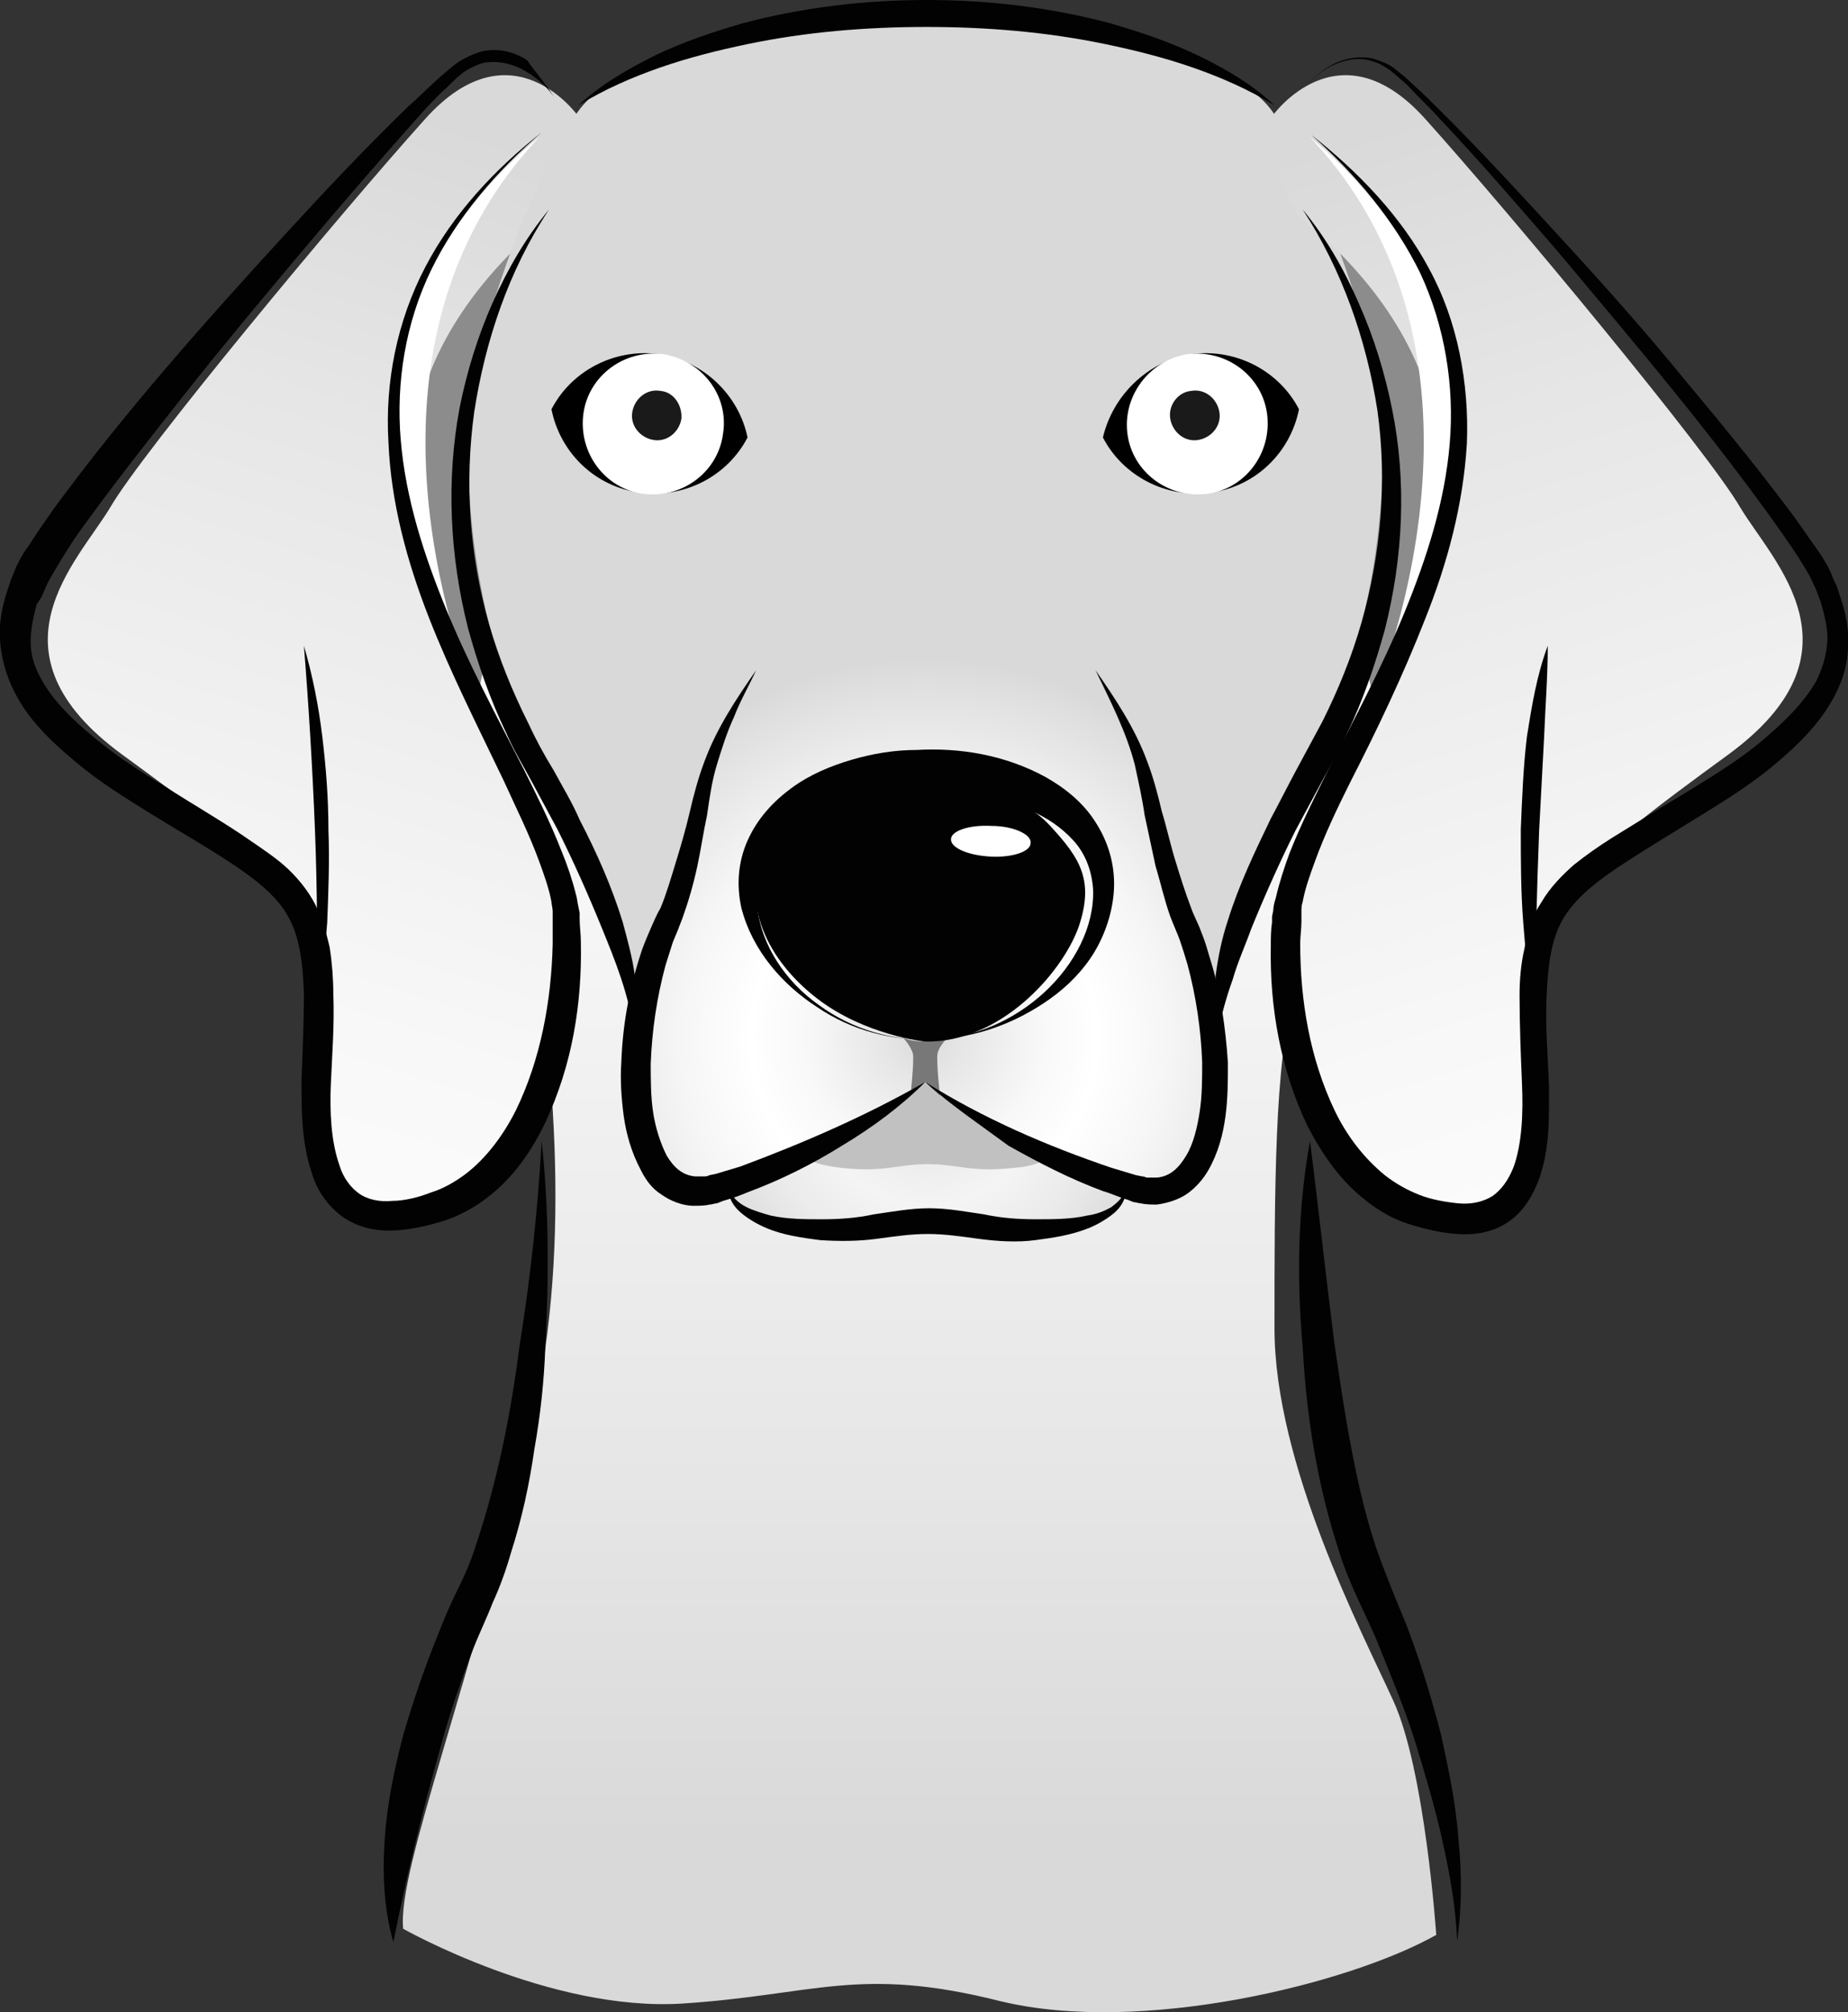 <?xml version="1.0" encoding="utf-8"?>
<!-- Generator: Adobe Illustrator 23.0.6, SVG Export Plug-In . SVG Version: 6.00 Build 0)  -->
<svg version="1.1" id="Layer_1" xmlns="http://www.w3.org/2000/svg" xmlns:xlink="http://www.w3.org/1999/xlink" x="0px" y="0px"
	 viewBox="0 0 150.8 164.2" style="enable-background:new 0 0 150.8 164.2;" xml:space="preserve">
<rect x="0" y="0" width="150.8" height="164.2" fill="#333333" stroke="none"/>
<style type="text/css">
	.st0{fill:url(#SVGID_1_);}
	.st1{fill:url(#SVGID_2_);}
	.st2{fill:#8C8C8C;}
	.st3{fill:url(#SVGID_3_);}
	.st4{fill:#C1C1C1;}
	.st5{fill:#D9D9D9;}
	.st6{fill:url(#SVGID_4_);}
	.st7{fill:#787878;}
	.st8{fill:#020202;}
	.st9{fill:#FFFFFF;}
	.st10{fill:url(#SVGID_5_);}
	.st11{fill:#1A1A1A;}
</style>
<g>
	<g>
		
			<linearGradient id="SVGID_1_" gradientUnits="userSpaceOnUse" x1="75.055" y1="32.731" x2="75.055" y2="153.22" gradientTransform="matrix(1 0 0 -1 0 182.6)">
			<stop  offset="0" style="stop-color:#D9D9D9"/>
			<stop  offset="0.239" style="stop-color:#E6E6E6"/>
			<stop  offset="0.685" style="stop-color:#F8F8F8"/>
			<stop  offset="1" style="stop-color:#FFFFFF"/>
		</linearGradient>
		<path class="st0" d="M37.4,51.2c0,0,12.5,36,6.1,64.3c-5,22.1-11.1,37-10.6,41.9c0,0,12,6.8,22.8,6.1c10.8-0.7,14.4-3.1,25.9-0.2
			c11.5,2.8,28.5-1.4,35.6-5.4c0,0-0.9-13.4-3.5-19.1c-2.6-5.7-9.7-19.3-9.7-30.4c0-11.1,0-21.9,1.6-27.1s8.5-28.7,8.5-28.7
			L37.4,51.2z"/>
		<g>
			
				<radialGradient id="SVGID_2_" cx="75.622" cy="92.915" r="19.286" gradientTransform="matrix(1 0 0 -1 0 182.6)" gradientUnits="userSpaceOnUse">
				<stop  offset="0" style="stop-color:#DADADA"/>
				<stop  offset="3.951558e-03" style="stop-color:#DADADA"/>
				<stop  offset="0.269" style="stop-color:#EDEDED"/>
				<stop  offset="0.455" style="stop-color:#F4F4F4"/>
				<stop  offset="0.693" style="stop-color:#EBEBEB"/>
				<stop  offset="1" style="stop-color:#D9D9D9"/>
			</radialGradient>
			<path class="st1" d="M59.3,96.7c0,0,0.2,4,7.9,3.8c7.6-0.2,8.4-0.7,8.4-0.7s4.3,0.9,9.3,0.5s6.6-1.9,7.1-3.1
				c0.5-1.1-0.2-0.5-0.2-0.5s-12.9-4.8-16.3-8.4C75.5,88.3,69.7,93.7,59.3,96.7z"/>
			<path class="st2" d="M49.1,11.9c0,0-16.5,8-16.7,27.3s5.4,23.3,5.4,23.3L40.4,50L49.1,11.9z"/>
			<path class="st2" d="M101.9,11.9c0,0,16.5,8,16.7,27.3s-5.4,23.3-5.4,23.3L110.6,50L101.9,11.9z"/>
			
				<linearGradient id="SVGID_3_" gradientUnits="userSpaceOnUse" x1="-869.061" y1="171.065" x2="-837.031" y2="69.557" gradientTransform="matrix(-1 0 0 -1 -826.861 182.6)">
				<stop  offset="0" style="stop-color:#D9D9D9"/>
				<stop  offset="0.239" style="stop-color:#E6E6E6"/>
				<stop  offset="0.685" style="stop-color:#F8F8F8"/>
				<stop  offset="1" style="stop-color:#FFFFFF"/>
			</linearGradient>
			<path class="st3" d="M45,17.6c-25.1,20.9-1.8,42.3,1.1,58.2c1,5.2-3.1,18.6-11,22s-9.2-4.7-8.6-14.2c0.5-9.4-5-13.6-16.5-22
				S6.3,45.9,9,41.4c2.6-4.5,18.6-23.8,25.7-31.7s12.5-0.2,12.5-0.2S48.7,12.3,45,17.6z"/>
			<path class="st4" d="M75.5,88.3c-2.6,2.4-9.9,6.1-9.9,6.1c0.5,0.4,1.4,0.7,3,0.9c3.6,0.4,4.6-0.3,7.1-0.3s3.5,0.7,7.1,0.3
				c1.4-0.1,2.3-0.5,2.8-0.8C85.6,94.5,77.4,89.7,75.5,88.3z"/>
			<path class="st5" d="M112.1,29.8c-1.1-4.9-3.8-13.4-8-20.3S79.8,1.1,75.5,1.1c-4.3,0-24.4,1.5-28.6,8.4s-6.9,15.4-8,20.3
				c-1.1,4.9-1.8,18.7,5.6,33.9s8,22.1,8,22.1h23h23c0,0,0.7-6.9,8-22.1C113.9,48.5,113.3,34.7,112.1,29.8z"/>
			
				<radialGradient id="SVGID_4_" cx="75.394" cy="97.898" r="31" gradientTransform="matrix(1 0 0 -1 0 182.6)" gradientUnits="userSpaceOnUse">
				<stop  offset="0" style="stop-color:#DADADA"/>
				<stop  offset="0.102" style="stop-color:#E6E6E6"/>
				<stop  offset="0.309" style="stop-color:#F8F8F8"/>
				<stop  offset="0.455" style="stop-color:#FFFFFF"/>
				<stop  offset="0.639" style="stop-color:#F6F6F6"/>
				<stop  offset="0.933" style="stop-color:#DFDFDF"/>
				<stop  offset="1" style="stop-color:#D9D9D9"/>
			</radialGradient>
			<path class="st6" d="M99.2,87.6c-1.7-10-2.2-10.5-3.6-15.4c-1.4-4.9-3.5-15.1-6-17.4c-2.5-2.4-9.4-9.6-14.1-9.6
				s-11.6,7.2-14.1,9.6s-4.6,12.6-6,17.4c-1.4,4.9-1.9,5.3-3.6,15.4c-1.7,10,4.1,9.4,7.4,9.1c3.3-0.3,16.3-8.4,16.3-8.4
				s13,8.1,16.3,8.4C95.1,97,100.9,97.7,99.2,87.6z"/>
			<path class="st7" d="M76.5,86c0.1-0.6,0.8-1.3,0.8-1.3S76.7,85,75.5,85c-1.2,0-1.8-0.3-1.8-0.3s0.6,0.6,0.8,1.3
				c0.1,0.6-0.2,3.4-0.2,3.4l1.2-1.1l1.2,1.1C76.7,89.4,76.4,86.7,76.5,86z"/>
			<path class="st8" d="M75.5,85c0,0-4.9-0.5-8.8-3.5c-3.8-2.9-6.8-7.9-3.8-12.8c3-4.9,7.4-5.4,12.4-4.7c5,0.7,7.9,0.7,10.4,3.4
				s3.6,4.5,2.3,8.3C86.6,79.5,81.6,85.1,75.5,85z"/>
			<path class="st9" d="M84.1,68.8c0,0.7-1.5,1.2-3.3,1.1c-1.8-0.1-3.2-0.7-3.2-1.4s1.5-1.2,3.3-1.1C82.7,67.4,84.2,68.1,84.1,68.8z
				"/>
			<path class="st9" d="M44,11.2c0,0-10.7,8.3-11.7,19.7c-1,11.4,7.3,27.9,7.3,27.9S26.1,30.2,44,11.2z"/>
			
				<linearGradient id="SVGID_5_" gradientUnits="userSpaceOnUse" x1="108.841" y1="171.058" x2="140.871" y2="69.551" gradientTransform="matrix(1 0 0 -1 0 182.6)">
				<stop  offset="0" style="stop-color:#D9D9D9"/>
				<stop  offset="0.239" style="stop-color:#E6E6E6"/>
				<stop  offset="0.685" style="stop-color:#F8F8F8"/>
				<stop  offset="1" style="stop-color:#FFFFFF"/>
			</linearGradient>
			<path class="st10" d="M106,17.6c25.1,20.9,1.8,42.3-1.1,58.2c-1,5.2,3.1,18.6,11,22s9.2-4.7,8.6-14.2c-0.5-9.4,5-13.6,16.5-22
				s3.7-15.7,1-20.2c-2.6-4.5-18.6-23.8-25.7-31.7c-7.1-7.9-12.5-0.2-12.5-0.2S102.4,12.3,106,17.6z"/>
			<path class="st9" d="M106.9,11.2c0,0,10.7,8.3,11.7,19.7s-7.3,27.9-7.3,27.9S124.8,30.2,106.9,11.2z"/>
		</g>
	</g>
	<g>
		<g>
			<path class="st8" d="M44.2,93.1c0.6,5.6,0.6,11.2,0.3,16.8c-0.1,2.8-0.4,5.6-0.9,8.4c-0.4,2.8-1,5.6-1.9,8.4
				c-0.4,1.4-0.9,2.8-1.5,4.1c-0.5,1.3-1.1,2.5-1.6,3.8c-1,2.6-1.9,5.2-2.6,7.8c-1.5,5.3-2.8,10.5-3.9,16.1l0,0l0,0
				c-0.8-2.8-0.9-5.7-0.7-8.5c0.2-2.9,0.8-5.7,1.5-8.4c0.8-2.7,1.7-5.4,2.8-8.1c0.5-1.3,1.1-2.7,1.7-3.9c0.6-1.2,1.1-2.4,1.5-3.7
				c1.7-5.1,2.8-10.6,3.5-16.1C43.3,104.2,43.9,98.6,44.2,93.1L44.2,93.1L44.2,93.1z"/>
			<path class="st8" d="M106.9,93.1c0.7,5.6,1.3,11.1,2,16.6c0.4,2.7,0.8,5.5,1.3,8.1c0.5,2.7,1.1,5.4,1.9,7.9
				c0.4,1.3,0.9,2.5,1.4,3.8s1.1,2.6,1.6,4c1,2.7,1.8,5.4,2.5,8.1c0.6,2.8,1.2,5.5,1.4,8.4c0.3,2.8,0.3,5.7-0.1,8.4l0,0l0,0
				c-0.1-2.8-0.6-5.5-1.2-8.2c-0.6-2.7-1.4-5.4-2.2-8s-1.9-5.2-2.9-7.7c-0.5-1.3-1.1-2.5-1.7-3.8c-0.6-1.3-1.2-2.7-1.6-4
				c-1.8-5.5-2.7-11.1-3-16.8C105.8,104.3,105.9,98.6,106.9,93.1C106.8,93.1,106.8,93.1,106.9,93.1L106.9,93.1z"/>
		</g>
		<g>
			<path class="st8" d="M45.2,7.9c-0.7-1-1.7-1.8-2.7-2.3s-2.3-0.7-3.3-0.4c-0.5,0.2-1,0.4-1.5,0.8c-0.4,0.3-0.9,0.8-1.3,1.2
				c-0.9,0.8-1.7,1.7-2.5,2.6c-3.2,3.6-6.4,7.3-9.5,11s-6.2,7.4-9.2,11.2c-3,3.8-6,7.6-8.8,11.5c-0.7,1-1.3,2-1.9,3
				c-0.3,0.5-0.6,1-0.8,1.5c-0.1,0.3-0.2,0.4-0.3,0.7L3,49.3c-0.3,1.1-0.5,2.1-0.5,3.1s0.3,2,0.8,2.9c1,1.9,2.7,3.5,4.4,4.9
				c1.8,1.5,3.8,2.8,5.8,4c2,1.3,4.1,2.5,6.2,3.9c1,0.7,2.1,1.4,3.1,2.2s2,1.9,2.7,3.1s1.1,2.6,1.4,3.9c0.2,1.3,0.3,2.6,0.3,3.8
				c0.1,2.5-0.1,5-0.2,7.3c-0.1,2.3,0,4.7,0.7,6.7c0.3,1,0.9,1.8,1.6,2.3C30,97.9,31,98.1,32,98c1,0,2.2-0.3,3.2-0.7
				c1-0.3,2-0.9,2.8-1.5c1.7-1.3,3.1-3.2,4.1-5.2c2-4.1,2.9-8.9,3-13.6c0-0.6,0-1.2,0-1.8v-0.4v-0.4c0-0.3-0.1-0.6-0.1-0.8
				c-0.2-1.1-0.6-2.2-1-3.3c-0.8-2.2-1.9-4.4-2.9-6.6C39,59.3,36.8,55,35,50.4c-1.8-4.6-3.1-9.4-3.3-14.3c-0.3-4.9,0.7-9.9,3-14.3
				s5.7-8,9.5-11l0,0l0,0c-3.7,3.2-6.9,6.9-9,11.2s-2.9,9.2-2.5,13.9c0.4,4.8,1.9,9.4,3.7,13.8s4.1,8.7,6.3,13
				c1.1,2.2,2.2,4.4,3.1,6.7c0.5,1.2,0.9,2.4,1.2,3.6c0.1,0.3,0.1,0.6,0.2,1l0.1,0.5V75c0,0.6,0.1,1.2,0.1,1.9
				c0.1,5-0.7,10-2.9,14.7c-1.1,2.3-2.6,4.5-4.7,6.1c-1,0.8-2.3,1.5-3.5,1.9c-1.3,0.4-2.5,0.7-3.9,0.8c-1.4,0.1-2.9-0.1-4.3-1
				c-1.3-0.9-2.2-2.2-2.6-3.5c-0.9-2.6-0.9-5.2-0.9-7.7c0.1-2.5,0.2-4.9,0.2-7.2c-0.1-2.3-0.3-4.6-1.4-6.4c-1-1.7-2.9-3.1-4.9-4.4
				s-4.1-2.5-6.2-3.8c-2.1-1.3-4.2-2.6-6.1-4.2s-3.9-3.4-5.1-5.9c-0.6-1.2-1-2.6-1.1-4.1c-0.1-1.4,0.2-2.8,0.6-4l0.3-0.9
				c0.1-0.3,0.3-0.7,0.4-1c0.3-0.6,0.6-1.2,1-1.7c0.7-1.1,1.4-2.1,2.1-3.1c5.8-7.9,12.3-15.2,18.8-22.3c3.3-3.6,6.6-7.1,10.1-10.5
				C34.2,7.9,35.1,7,36,6.2c0.5-0.4,0.9-0.8,1.5-1.2c0.5-0.3,1.1-0.6,1.8-0.8c1.3-0.3,2.6,0,3.7,0.7C43.7,5.9,44.5,6.8,45.2,7.9
				L45.2,7.9L45.2,7.9z"/>
			<path class="st8" d="M25.9,82.8c0-5,0-10.1-0.2-15.1s-0.5-10-0.9-15l0,0l0,0c0.7,2.4,1.2,4.9,1.5,7.4s0.5,5,0.5,7.6
				c0.1,2.5,0,5.1-0.1,7.6C26.5,77.8,26.3,80.3,25.9,82.8L25.9,82.8L25.9,82.8z"/>
			<path class="st8" d="M44.8,17.1c-3.3,5-5.2,10.7-6.1,16.5c-0.4,2.9-0.5,5.8-0.3,8.7c0.2,2.9,0.7,5.8,1.5,8.6
				c0.8,2.8,1.9,5.5,3.2,8.1c0.6,1.3,1.3,2.6,2.1,3.9c0.7,1.3,1.5,2.6,2.1,4c1.4,2.7,2.6,5.4,3.5,8.3c0.4,1.5,0.8,2.9,1,4.4
				s0.3,3.1-0.1,4.5l0,0l0,0c-0.4-3-1.5-5.7-2.6-8.4c-1.1-2.7-2.3-5.4-3.6-8c-0.7-1.3-1.4-2.6-2.1-3.9c-0.7-1.3-1.5-2.6-2.1-4
				c-1.3-2.7-2.3-5.6-3.1-8.5c-1.5-5.9-1.8-12.1-0.7-18c0.6-3,1.5-5.9,2.7-8.6C41.4,22,42.9,19.4,44.8,17.1L44.8,17.1L44.8,17.1z"/>
			<path class="st8" d="M75.5,88.3c-2,2-4.3,3.7-6.8,5.2c-2.4,1.5-5,2.8-7.7,3.8c-0.7,0.3-1.3,0.5-2,0.7l-0.5,0.2
				c-0.2,0-0.4,0.1-0.6,0.1c-0.4,0.1-0.9,0.1-1.3,0.1c-0.9,0-1.9-0.4-2.6-0.9c-0.8-0.5-1.3-1.2-1.7-2c-0.8-1.5-1.2-3-1.4-4.4
				c-0.2-1.5-0.3-3-0.2-4.4c0.1-2.9,0.6-5.8,1.5-8.6c0.2-0.7,0.5-1.4,0.8-2.1s0.6-1.4,0.9-1.9c0.5-1.2,0.9-2.6,1.3-3.9
				s0.8-2.7,1.1-4c0.3-1.3,0.7-2.8,1.2-4.1c1-2.7,2.6-5.1,4.2-7.4l0,0l0,0c-0.6,1.3-1.3,2.5-1.8,3.8c-0.6,1.3-1,2.6-1.4,3.9
				s-0.6,2.7-0.8,4.1c-0.3,1.4-0.5,2.8-0.8,4.2s-0.7,2.8-1.2,4.2c-0.3,0.8-0.5,1.3-0.8,2c-0.2,0.6-0.4,1.3-0.6,1.9
				c-0.7,2.6-1.1,5.3-1.2,8c0,1.3,0,2.7,0.2,4s0.6,2.5,1.1,3.5c0.6,1,1.3,1.6,2.3,1.7c0.2,0,0.5,0,0.8,0c0.1,0,0.2,0,0.4-0.1
				l0.5-0.1c0.7-0.2,1.3-0.4,2-0.6C65.5,93.3,70.6,91.1,75.5,88.3L75.5,88.3L75.5,88.3z"/>
			<path class="st8" d="M105.9,7.9c0.7-1,1.6-1.9,2.6-2.5s2.4-0.9,3.6-0.6c0.6,0.2,1.2,0.4,1.7,0.8c0.5,0.4,1,0.8,1.4,1.2
				c0.9,0.8,1.8,1.7,2.6,2.5c3.4,3.4,6.7,7,10,10.6c3.3,3.6,6.5,7.2,9.6,11c3.1,3.7,6.2,7.5,9.1,11.4c0.7,1,1.4,2,2.1,3
				c0.3,0.5,0.7,1.1,0.9,1.7c0.1,0.3,0.3,0.6,0.4,0.9l0.3,0.9c0.4,1.2,0.7,2.5,0.6,3.9c0,1.4-0.4,2.7-1,3.9c-1.2,2.4-3.1,4.2-5,5.8
				c-1.9,1.6-4,2.9-6.1,4.2s-4.1,2.5-6.1,3.8s-3.9,2.7-5,4.5c-1.1,1.8-1.3,4.2-1.4,6.5c-0.1,2.4,0.1,4.7,0.2,7.2
				c0,2.5,0.1,5-0.8,7.6c-0.5,1.3-1.2,2.6-2.5,3.5s-2.8,1.1-4.2,1s-2.6-0.4-3.9-0.8c-1.3-0.4-2.5-1.1-3.5-1.9
				c-2.1-1.6-3.6-3.8-4.8-6.1c-2.2-4.6-3.1-9.7-3-14.7c0-0.6,0-1.3,0.1-1.9v-0.5l0.1-0.5c0-0.3,0.1-0.7,0.2-1
				c0.3-1.3,0.7-2.5,1.1-3.6c0.9-2.3,2-4.5,3.1-6.7c2.2-4.3,4.5-8.6,6.3-13s3.3-9,3.7-13.8c0.4-4.7-0.4-9.6-2.4-13.9
				c-2.1-4.3-5.3-8.1-8.9-11.3l0,0l0,0c3.8,3,7.3,6.6,9.6,10.9c1.2,2.2,2,4.5,2.5,6.9s0.7,4.9,0.6,7.4c-0.3,5-1.6,9.8-3.4,14.3
				c-1.8,4.6-3.9,9-6.1,13.3c-1.1,2.2-2.1,4.3-2.9,6.5c-0.4,1.1-0.8,2.2-1,3.3c-0.1,0.3-0.1,0.5-0.1,0.8v0.4v0.4
				c0,0.6-0.1,1.2-0.1,1.8c0,4.7,0.8,9.4,2.8,13.6c1,2.1,2.4,3.9,4.1,5.3c0.9,0.7,1.8,1.2,2.8,1.6c1,0.4,2.2,0.6,3.2,0.7
				c1,0.1,2-0.1,2.8-0.6c0.7-0.5,1.3-1.3,1.7-2.3c0.7-2,0.8-4.4,0.7-6.8c-0.1-2.4-0.2-4.8-0.2-7.3c0-1.2,0.1-2.5,0.4-3.8
				c0.2-1.3,0.6-2.6,1.4-3.8c0.7-1.2,1.7-2.2,2.6-3c1-0.8,2-1.5,3.1-2.2c2.1-1.3,4.2-2.6,6.2-3.8c2.1-1.3,4.1-2.5,5.9-4
				c1.8-1.5,3.5-3.1,4.6-5c0.5-1,0.8-2,0.9-3.1c0.1-1.1-0.2-2.2-0.5-3.3l-0.3-0.8c-0.1-0.3-0.2-0.5-0.3-0.7c-0.2-0.5-0.5-1-0.8-1.5
				c-0.6-1-1.3-2-2-3c-5.6-7.9-11.9-15.3-18.1-22.7c-3.2-3.7-6.3-7.3-9.7-10.9c-0.8-0.9-1.7-1.7-2.5-2.6c-0.9-0.8-1.8-1.7-2.9-2
				c-1.1-0.4-2.4-0.1-3.4,0.4C107.5,6,106.6,6.9,105.9,7.9L105.9,7.9L105.9,7.9z"/>
			<path class="st8" d="M125.2,82.8c-0.5-2.5-0.7-5-0.9-7.5s-0.2-5.1-0.2-7.6c0.1-2.5,0.2-5.1,0.5-7.6c0.4-2.5,0.8-5,1.7-7.4l0,0
				l0,0c0,2.5-0.2,5-0.3,7.5l-0.4,7.5C125.4,72.7,125.3,77.7,125.2,82.8L125.2,82.8L125.2,82.8z"/>
			<path class="st8" d="M104,8.6c-2.1-1.3-4.4-2.3-6.7-3.1c-2.3-0.8-4.7-1.4-7.1-1.9c-4.8-1-9.7-1.4-14.6-1.4S65.8,2.6,61,3.6
				c-2.4,0.5-4.8,1.1-7.1,1.9c-2.3,0.8-4.6,1.8-6.7,3.1l0,0l0,0c1.8-1.7,4.1-3,6.3-4.1c2.3-1.1,4.7-1.9,7.1-2.6
				c4.9-1.3,10-1.9,15-1.9c5.1,0,10.1,0.6,15,1.9c2.4,0.7,4.8,1.5,7.1,2.6C100,5.6,102.2,6.9,104,8.6L104,8.6L104,8.6z"/>
			<path class="st8" d="M106.3,17.1c1.9,2.3,3.4,4.9,4.6,7.7c1.2,2.7,2.1,5.6,2.7,8.6c1.2,5.9,0.9,12.1-0.6,18
				c-0.8,2.9-1.8,5.8-3.1,8.5c-0.6,1.4-1.4,2.7-2.1,4c-0.7,1.3-1.4,2.6-2.1,3.9c-1.3,2.6-2.5,5.3-3.6,8c-0.5,1.4-1.1,2.7-1.5,4.1
				c-0.5,1.4-0.9,2.8-1.2,4.3l0,0l0,0c-0.4-1.5-0.3-3.1-0.2-4.6c0.2-1.5,0.5-3,1-4.5c0.9-2.9,2.2-5.6,3.5-8.3c0.7-1.3,1.4-2.7,2.1-4
				c0.7-1.3,1.4-2.6,2.1-3.9c1.3-2.6,2.4-5.3,3.2-8.1c1.6-5.6,2.1-11.5,1.3-17.3C111.5,27.7,109.5,22,106.3,17.1L106.3,17.1
				L106.3,17.1z"/>
			<path class="st8" d="M75.5,88.3c4.8,3,9.9,5.2,15.2,7l2,0.6l0.5,0.1c0.2,0,0.3,0.1,0.4,0.1c0.3,0,0.6,0,0.8,0
				c1.1-0.1,1.8-0.8,2.4-1.8s0.9-2.3,1.1-3.6s0.2-2.7,0.2-4c-0.1-2.7-0.5-5.4-1.2-8c-0.2-0.7-0.4-1.3-0.6-1.9
				c-0.2-0.6-0.5-1.2-0.8-2c-0.5-1.4-0.8-2.8-1.2-4.1c-0.3-1.4-0.6-2.8-0.9-4.2c-0.2-1.4-0.5-2.7-0.8-4.1c-0.7-2.7-2-5.2-3.2-7.7
				l0,0l0,0c1.6,2.3,3.2,4.7,4.2,7.4c0.5,1.3,0.9,2.8,1.2,4.1c0.4,1.3,0.7,2.7,1.1,4s0.8,2.6,1.3,3.9c0.2,0.6,0.6,1.3,0.8,1.9
				c0.3,0.7,0.5,1.4,0.7,2.1c0.9,2.8,1.3,5.7,1.5,8.6c0,1.5,0,2.9-0.2,4.4s-0.6,3-1.4,4.4c-0.4,0.7-1,1.4-1.7,1.9s-1.7,0.8-2.5,0.9
				c-0.4,0-0.9,0-1.3-0.1c-0.2,0-0.4-0.1-0.6-0.1L92,97.9c-0.7-0.2-1.3-0.5-2-0.7c-2.7-1-5.2-2.3-7.7-3.7
				C80,91.8,77.6,90.2,75.5,88.3L75.5,88.3L75.5,88.3z"/>
			<path class="st8" d="M90.9,72.6c-0.1,1.8-0.7,3.6-1.6,5.1s-2.2,2.8-3.6,3.8c-2.8,2-6.1,3.2-9.4,3.3c-3.4,0.2-6.8-0.7-9.6-2.6
				c-2.8-1.8-5.3-4.6-6.2-8.1c-0.4-1.8-0.3-3.7,0.5-5.5s2.1-3.2,3.6-4.3c1.5-1.1,3.2-1.8,4.9-2.3c1.7-0.5,3.5-0.8,5.3-0.8
				c3.5-0.2,7.2,0.4,10.5,2.2c1.6,0.9,3.1,2.1,4.1,3.7C90.5,68.8,91,70.7,90.9,72.6L90.9,72.6z M89.2,72.6c-0.1-1.5-0.6-2.9-1.6-4
				c-1-1.1-2.2-1.9-3.6-2.5c-2.8-1.2-6-1.6-9.1-1.6c-1.6,0-3.1,0.2-4.7,0.5c-1.5,0.3-3,0.8-4.3,1.6c-1.3,0.7-2.5,1.7-3.2,3
				s-1,2.8-0.9,4.4c0.3,3.1,2.3,6.1,5,8c2.7,2,6.1,3,9.4,2.8c3.4-0.1,6.6-1.6,9-3.8C87.7,78.7,89.3,75.6,89.2,72.6L89.2,72.6z"/>
			<g>
				<g>
					<path d="M53.8,28.9c-3.7-0.5-7.2,1.4-8.8,4.5c0.7,3.5,3.5,6.3,7.2,6.8s7.2-1.4,8.8-4.5C60.3,32.3,57.5,29.5,53.8,28.9z"/>
					<path class="st9" d="M59,35.4c-0.4,3.1-3.3,5.3-6.5,4.9c-3.1-0.4-5.3-3.3-4.9-6.5c0.4-3.1,3.3-5.3,6.5-4.9
						C57.3,29.4,59.5,32.3,59,35.4z"/>
					<path class="st11" d="M55.6,34.2c-0.2,1.1-1.2,1.9-2.3,1.7c-1.1-0.2-1.9-1.2-1.7-2.3c0.2-1.1,1.2-1.9,2.3-1.7
						C55,32,55.7,33.1,55.6,34.2z"/>
				</g>
				<g>
					<path d="M97.2,28.9c3.7-0.5,7.2,1.4,8.8,4.5c-0.7,3.5-3.5,6.3-7.2,6.8s-7.2-1.4-8.8-4.5C90.8,32.3,93.6,29.5,97.2,28.9z"/>
					<path class="st9" d="M92,35.4c0.4,3.1,3.3,5.3,6.5,4.9c3.1-0.4,5.3-3.3,4.9-6.5c-0.4-3.1-3.3-5.3-6.5-4.9
						C93.8,29.4,91.6,32.3,92,35.4z"/>
					<path class="st11" d="M95.5,34.2c0.2,1.1,1.2,1.9,2.3,1.7c1.1-0.2,1.9-1.2,1.7-2.3c-0.2-1.1-1.2-1.9-2.3-1.7
						C96.1,32,95.3,33.1,95.5,34.2z"/>
				</g>
			</g>
			<path class="st8" d="M91.9,97c0,0.8-0.4,1.5-1,2s-1.3,0.9-2,1.2c-1.5,0.6-2.9,0.8-4.4,1s-3.1,0.1-4.6-0.1
				c-1.5-0.2-2.8-0.4-4.2-0.4c-1.4,0-2.7,0.2-4.2,0.4s-3.1,0.2-4.6,0.1c-1.5-0.2-3-0.4-4.4-1c-0.7-0.3-1.4-0.7-2-1.2s-1.1-1.2-1-2
				l0,0l0,0c0.2,0.7,0.8,1.2,1.4,1.5s1.3,0.5,2,0.7c1.4,0.3,2.8,0.3,4.2,0.3c1.4,0,2.8-0.1,4.2-0.4c1.4-0.2,3-0.5,4.5-0.5
				c1.6,0,3.1,0.3,4.5,0.5c1.4,0.3,2.8,0.4,4.2,0.4c1.4,0,2.9,0,4.2-0.3c0.7-0.1,1.3-0.3,2-0.7C91.1,98.2,91.7,97.7,91.9,97L91.9,97
				L91.9,97z"/>
		</g>
	</g>
</g>
</svg>
